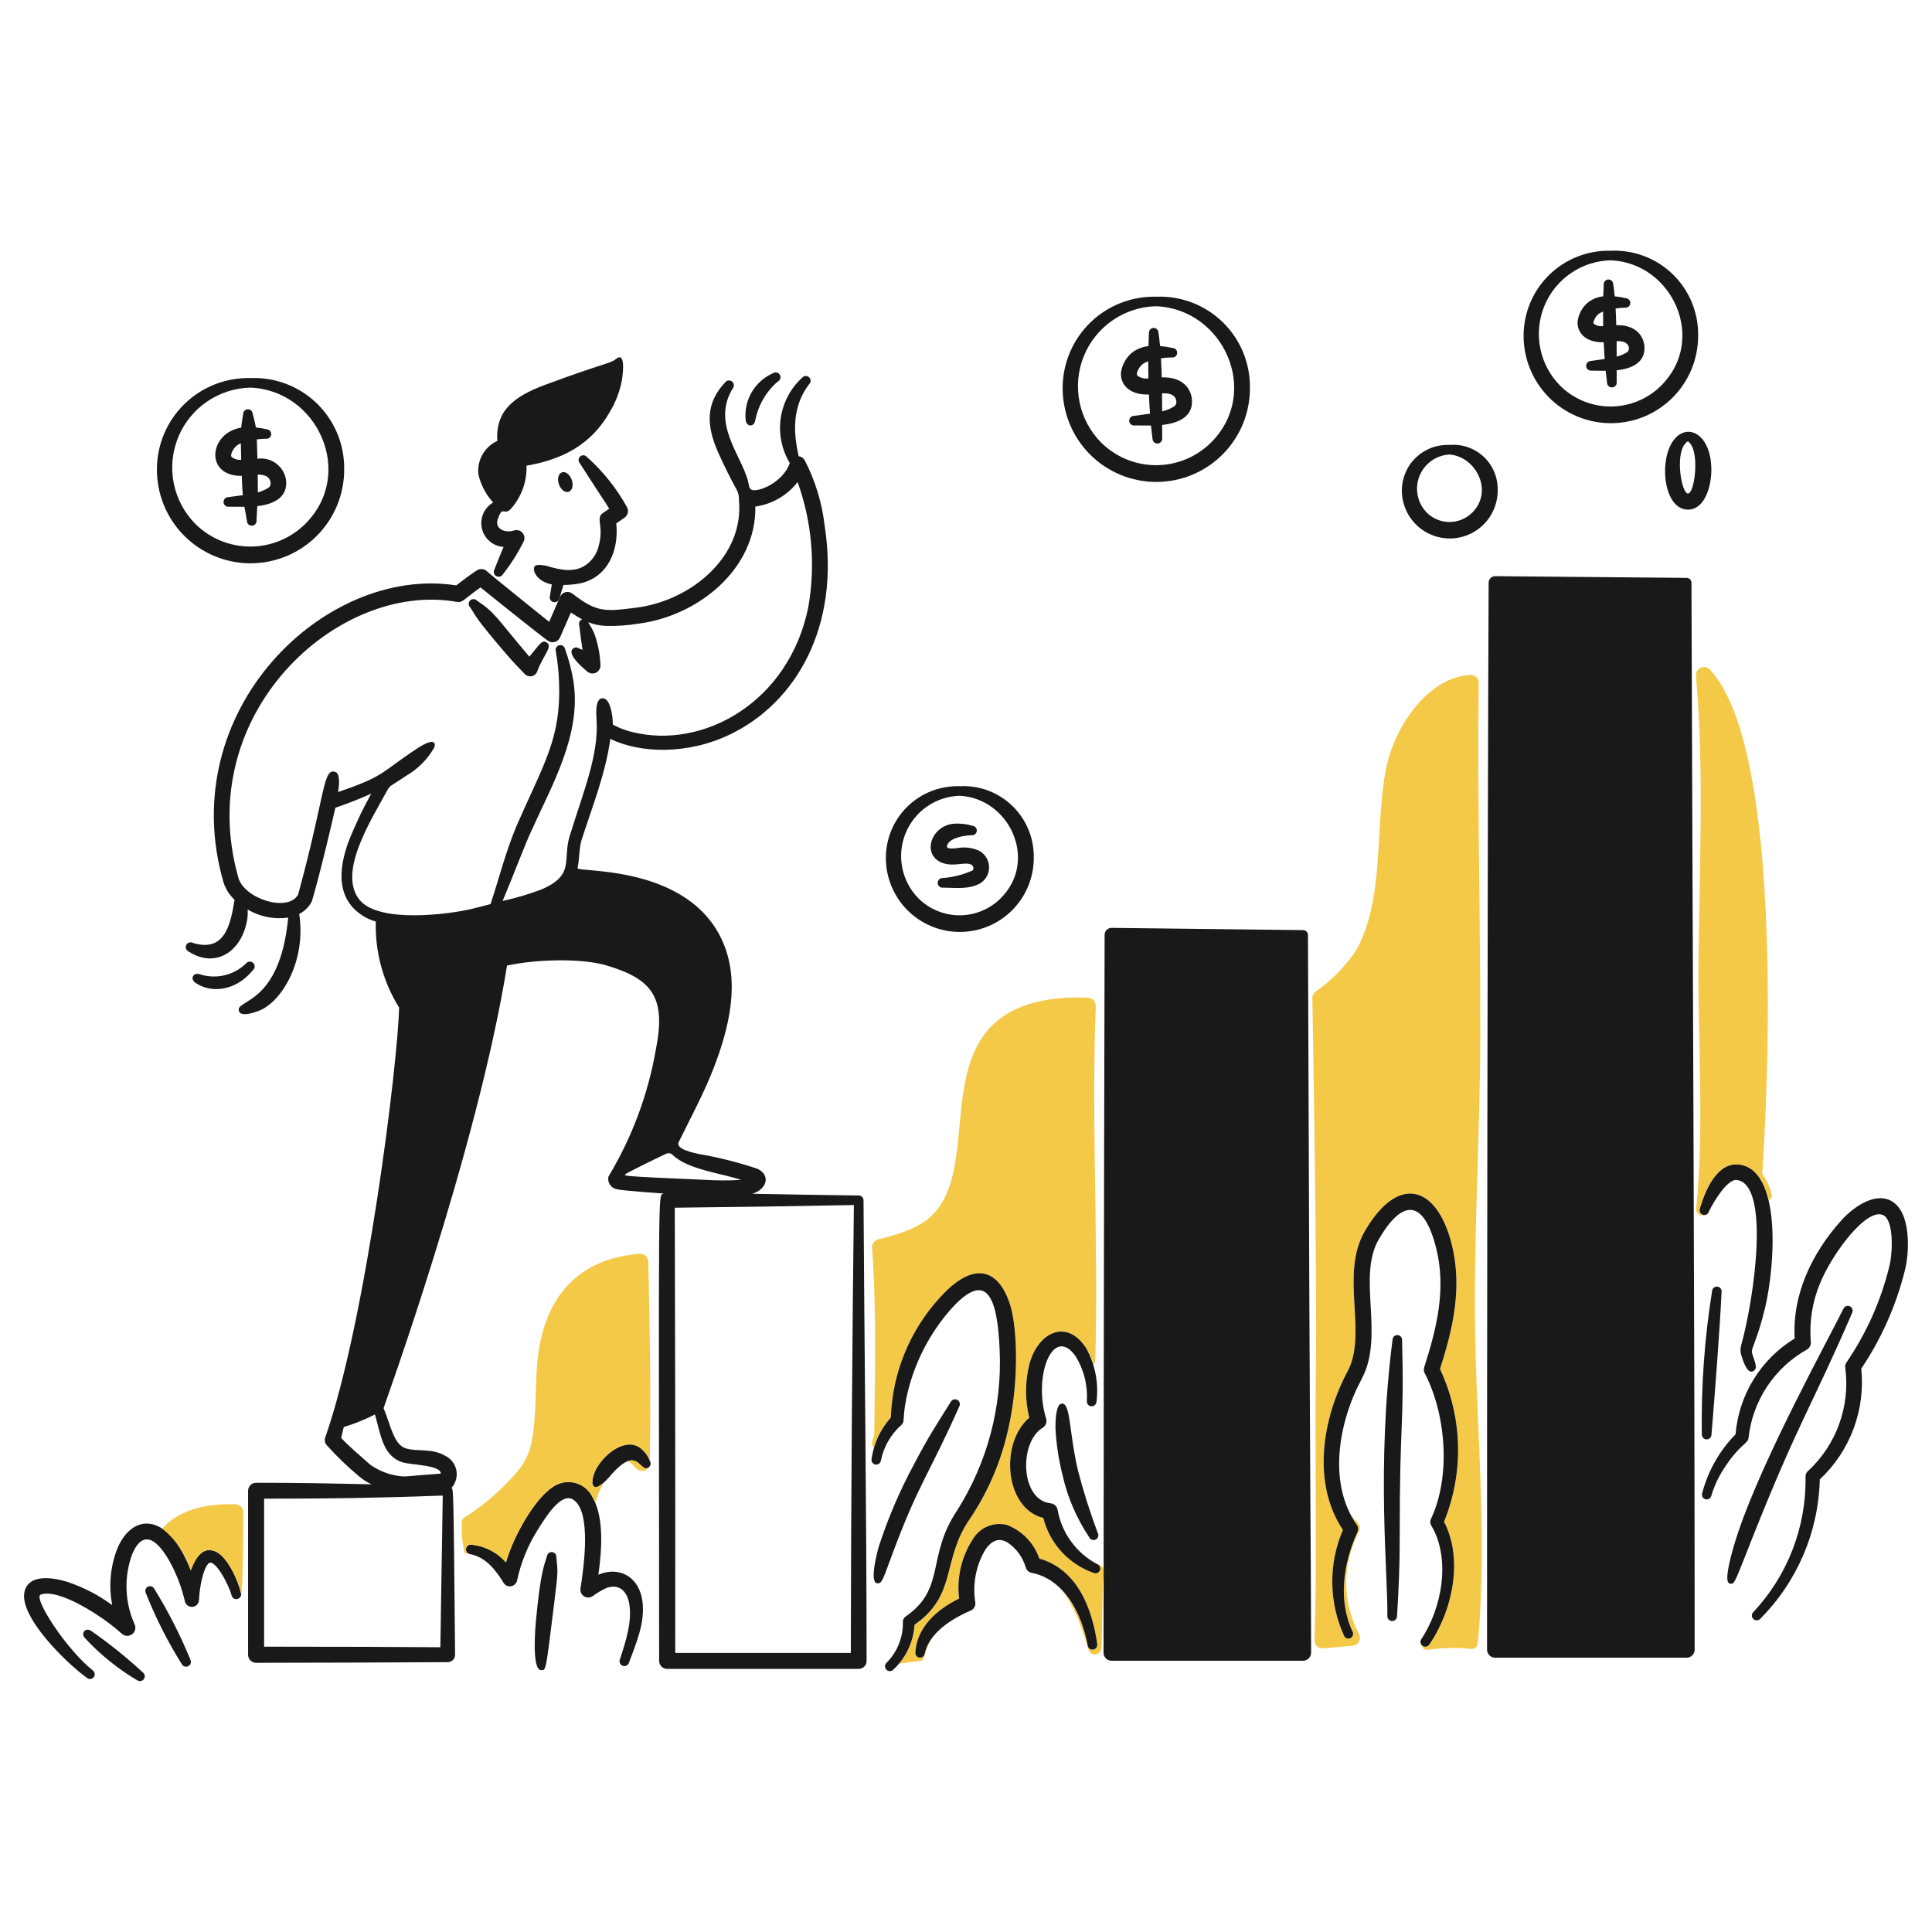 <svg width="400" height="400" viewBox="0 0 400 400" fill="none" xmlns="http://www.w3.org/2000/svg">
<path d="M201.36 170.966C200.087 170.591 198.756 170.446 197.432 170.538C192.392 171.036 190.592 177.776 195.918 178.878C197.96 179.296 199.934 178.428 201.078 179.012C201.606 179.276 201.654 180.012 201.37 180.212C199.405 181.102 197.298 181.636 195.146 181.788C195.007 181.786 194.87 181.814 194.742 181.869C194.615 181.923 194.5 182.004 194.405 182.105C194.31 182.207 194.238 182.327 194.192 182.458C194.146 182.589 194.128 182.728 194.139 182.866C194.15 183.004 194.189 183.139 194.255 183.261C194.321 183.384 194.411 183.491 194.521 183.576C194.63 183.662 194.756 183.723 194.891 183.757C195.025 183.791 195.165 183.797 195.302 183.774C198.032 183.802 200.502 184.186 202.95 182.888C203.539 182.518 204.018 181.998 204.339 181.381C204.659 180.764 204.809 180.073 204.773 179.379C204.737 178.685 204.516 178.013 204.133 177.432C203.751 176.852 203.22 176.384 202.596 176.078C201.17 175.468 199.592 175.306 198.072 175.614C196.718 175.736 195.64 175.766 196.202 174.762C196.942 173.404 199.72 172.976 201.144 172.92C201.273 172.935 201.403 172.925 201.527 172.89C201.652 172.854 201.768 172.795 201.869 172.714C201.97 172.634 202.055 172.534 202.117 172.421C202.18 172.308 202.22 172.183 202.234 172.055C202.248 171.926 202.237 171.796 202.2 171.672C202.164 171.548 202.104 171.432 202.022 171.331C201.941 171.231 201.841 171.147 201.727 171.085C201.614 171.024 201.489 170.985 201.36 170.972V170.966Z" fill="#191919"/>
<path d="M59.236 99.464C59.145 98.777 58.918 98.115 58.569 97.516C58.219 96.918 57.755 96.394 57.202 95.977C56.649 95.559 56.019 95.255 55.347 95.083C54.676 94.911 53.977 94.874 53.292 94.974C53.264 93.692 53.182 91.186 53.174 90.974C53.799 90.892 54.429 90.847 55.06 90.84C55.188 90.854 55.317 90.844 55.441 90.808C55.565 90.772 55.68 90.713 55.781 90.632C55.881 90.552 55.965 90.453 56.028 90.34C56.09 90.228 56.129 90.104 56.144 89.976C56.158 89.848 56.147 89.719 56.112 89.595C56.076 89.471 56.017 89.356 55.936 89.255C55.856 89.154 55.757 89.07 55.644 89.008C55.531 88.946 55.408 88.906 55.28 88.892C54.52 88.718 53.751 88.588 52.976 88.504C52.806 87.533 52.583 86.572 52.308 85.626C52.285 85.373 52.165 85.139 51.974 84.973C51.782 84.806 51.534 84.721 51.281 84.733C51.027 84.746 50.789 84.856 50.615 85.041C50.441 85.225 50.345 85.47 50.348 85.724C50.204 86.724 50.026 87.48 49.948 88.534C43.258 89.608 42.292 98.618 50.052 98.522C50.1 99.836 50.154 101.216 50.282 102.522C49.234 102.672 48.208 102.788 47.282 102.922C47.144 102.922 47.008 102.951 46.882 103.006C46.755 103.062 46.642 103.142 46.548 103.244C46.455 103.345 46.383 103.464 46.338 103.595C46.293 103.725 46.276 103.863 46.286 104C46.297 104.138 46.336 104.271 46.401 104.393C46.466 104.514 46.555 104.621 46.663 104.707C46.771 104.792 46.896 104.854 47.029 104.889C47.163 104.924 47.302 104.931 47.438 104.91C48.416 104.91 49.502 104.932 50.608 104.926C50.764 105.892 50.942 106.85 51.12 107.822C51.117 107.961 51.142 108.1 51.196 108.228C51.249 108.357 51.329 108.473 51.43 108.569C51.53 108.665 51.65 108.739 51.781 108.786C51.912 108.833 52.052 108.852 52.191 108.843C52.33 108.833 52.465 108.794 52.588 108.729C52.711 108.663 52.819 108.573 52.905 108.464C52.991 108.354 53.054 108.228 53.088 108.093C53.123 107.958 53.129 107.817 53.106 107.68C53.148 106.708 53.22 105.752 53.276 104.786C56.748 104.4 59.576 102.94 59.236 99.464ZM48.036 94.688C47.472 94.262 48.348 92.86 48.866 92.384C49.159 92.124 49.498 91.92 49.866 91.784C49.882 92.924 49.92 94.062 49.94 95.202C49.266 95.26 48.593 95.078 48.04 94.688H48.036ZM55.562 101C54.886 101.422 54.149 101.738 53.378 101.936C53.4 100.724 53.378 99.6 53.35 98.278C53.976 98.232 54.604 98.349 55.172 98.616C56.084 99.074 56.356 100.5 55.562 101Z" fill="#191919"/>
<path d="M246.764 82.62C246.498 80.064 244.424 77.976 240.53 78.14C240.494 76.804 240.44 75.47 240.364 74.184C241.1 74.073 241.843 74.013 242.588 74.004C242.719 74.025 242.853 74.018 242.981 73.986C243.11 73.953 243.23 73.895 243.336 73.814C243.441 73.734 243.529 73.633 243.594 73.517C243.659 73.402 243.701 73.275 243.715 73.143C243.73 73.011 243.718 72.878 243.68 72.751C243.642 72.624 243.578 72.506 243.493 72.404C243.408 72.303 243.303 72.219 243.185 72.159C243.067 72.099 242.938 72.063 242.806 72.054C241.94 71.856 241.061 71.717 240.176 71.638C240.084 70.622 239.976 69.662 239.836 68.79C239.813 68.537 239.694 68.303 239.502 68.137C239.311 67.97 239.062 67.885 238.809 67.897C238.556 67.91 238.317 68.02 238.143 68.205C237.969 68.389 237.873 68.634 237.876 68.888C237.84 69.644 237.806 70.578 237.78 71.654C236.478 71.794 235.243 72.307 234.224 73.13C233.091 74.15 232.341 75.527 232.1 77.032C231.838 79.47 233.732 81.832 237.87 81.678C237.924 82.976 238 84.308 238.1 85.648C236.95 85.82 235.814 85.946 234.8 86.096C234.661 86.094 234.523 86.121 234.396 86.176C234.268 86.23 234.153 86.311 234.058 86.412C233.963 86.514 233.89 86.634 233.844 86.765C233.798 86.896 233.78 87.035 233.791 87.173C233.801 87.312 233.841 87.446 233.907 87.569C233.972 87.691 234.063 87.799 234.172 87.884C234.282 87.969 234.408 88.031 234.542 88.065C234.677 88.099 234.817 88.105 234.954 88.082C235.988 88.082 237.138 88.11 238.308 88.098C238.404 89.068 238.508 90.036 238.638 90.994C238.679 91.24 238.81 91.461 239.006 91.615C239.201 91.769 239.447 91.844 239.696 91.826C239.944 91.809 240.177 91.699 240.348 91.519C240.52 91.338 240.618 91.101 240.624 90.852C240.61 90.104 240.61 89.122 240.612 87.98C244.154 87.61 247.11 86.15 246.764 82.62ZM235.564 77.844C234.998 77.418 235.876 76.016 236.394 75.538C236.784 75.202 237.241 74.953 237.734 74.808C237.734 75.914 237.734 77.1 237.762 78.342C236.994 78.451 236.214 78.273 235.568 77.844H235.564ZM243.084 84.152C242.32 84.623 241.485 84.965 240.61 85.166C240.61 83.992 240.61 82.738 240.59 81.444C241.958 81.35 243.35 81.644 243.538 82.996C243.584 83.212 243.567 83.436 243.487 83.642C243.407 83.847 243.268 84.025 243.088 84.152H243.084Z" fill="#191919"/>
<path d="M340.448 71.588C340.204 69.168 338.222 67.188 334.632 67.328C334.6 66.15 334.556 64.988 334.494 63.874C335.144 63.771 335.801 63.712 336.46 63.698C336.717 63.724 336.974 63.648 337.175 63.486C337.377 63.323 337.505 63.088 337.534 62.831C337.562 62.574 337.488 62.316 337.327 62.114C337.167 61.911 336.932 61.781 336.676 61.75C335.896 61.564 335.105 61.43 334.308 61.35C334.224 60.43 334.12 59.57 333.994 58.796C333.981 58.536 333.865 58.292 333.672 58.118C333.479 57.944 333.225 57.853 332.966 57.866C332.706 57.879 332.462 57.995 332.288 58.187C332.113 58.38 332.023 58.634 332.036 58.894C331.996 59.622 331.962 60.446 331.938 61.348C330.728 61.477 329.582 61.957 328.642 62.73C327.564 63.687 326.857 64.991 326.642 66.416C326.384 68.718 328.166 70.97 332.026 70.86C332.078 72.002 332.146 73.162 332.226 74.328C331.188 74.488 330.162 74.608 329.244 74.748C328.995 74.787 328.769 74.918 328.613 75.116C328.457 75.314 328.381 75.564 328.401 75.815C328.421 76.067 328.535 76.301 328.721 76.472C328.906 76.642 329.15 76.737 329.402 76.736C330.34 76.736 331.378 76.77 332.438 76.766C332.526 77.638 332.624 78.506 332.736 79.366C332.774 79.614 332.905 79.838 333.101 79.994C333.297 80.15 333.545 80.227 333.795 80.209C334.045 80.192 334.279 80.08 334.451 79.898C334.624 79.715 334.721 79.475 334.724 79.224C334.724 78.446 334.712 77.584 334.712 76.664C338.036 76.312 340.776 74.918 340.448 71.588ZM330.048 67.084C329.772 66.874 329.954 66.538 330.074 66.244C330.226 65.836 330.47 65.469 330.786 65.171C331.103 64.873 331.484 64.651 331.9 64.524C331.9 65.48 331.9 66.486 331.924 67.524C331.262 67.612 330.592 67.456 330.038 67.084H330.048ZM336.878 72.922C336.212 73.341 335.482 73.65 334.718 73.836C334.718 72.796 334.718 71.72 334.7 70.636C337.514 70.456 337.582 72.48 336.868 72.922H336.878Z" fill="#191919"/>
<path d="M127.504 74.348C126.126 75.396 125.062 75.112 112.472 79.82C106.6 82.076 102.546 84.918 102.97 91.282C101.683 91.875 100.612 92.854 99.907 94.083C99.201 95.311 98.895 96.73 99.032 98.14C99.518 100.342 100.577 102.377 102.102 104.038C101.187 104.57 100.467 105.382 100.048 106.354C99.629 107.327 99.534 108.408 99.776 109.438C100.018 110.469 100.585 111.395 101.393 112.079C102.201 112.763 103.207 113.169 104.264 113.238C103.464 115.038 103.042 116.252 102.324 118.002C102.221 118.23 102.207 118.488 102.286 118.726C102.364 118.963 102.529 119.163 102.747 119.285C102.965 119.407 103.221 119.443 103.464 119.386C103.708 119.329 103.921 119.182 104.062 118.976C105.745 116.847 107.203 114.548 108.412 112.118C108.554 111.826 108.607 111.5 108.564 111.178C108.522 110.857 108.385 110.555 108.171 110.311C107.958 110.067 107.677 109.891 107.363 109.807C107.05 109.722 106.719 109.731 106.412 109.834C104.44 110.474 102.1 109.348 103.212 107.118C104.034 104.694 104.434 106.802 105.758 105.364C107.957 102.912 109.122 99.704 109.008 96.412C116.466 95.134 122.364 92.054 126.182 85.412C127.424 83.379 128.292 81.139 128.746 78.8C129.138 76.428 129.338 72.778 127.504 74.348Z" fill="#191919"/>
<path d="M129.8 104.978C127.641 101.083 124.843 97.579 121.522 94.612C121.356 94.413 121.117 94.288 120.859 94.264C120.601 94.241 120.344 94.32 120.144 94.486C119.944 94.652 119.819 94.89 119.794 95.148C119.77 95.407 119.849 95.664 120.014 95.864C125.872 104.99 124.626 102.864 126.13 105.322L124.852 106.192C123.21 107.314 125.11 108.878 123.95 113.036C123.581 114.617 122.648 116.008 121.326 116.95C118.908 118.648 115.976 118.008 113.26 117.182C113.06 117.122 111.136 116.702 110.708 117.228C110.108 117.994 111.062 120.37 114.25 121.002L113.836 123.502C113.789 123.75 113.838 124.007 113.972 124.221C114.107 124.435 114.318 124.59 114.562 124.655C114.806 124.72 115.066 124.69 115.289 124.571C115.512 124.452 115.682 124.253 115.764 124.014L116.666 121.118C117.822 121.106 118.974 120.992 120.11 120.78C125.724 119.58 128.186 114.112 127.594 108.362L129.31 107.174C129.652 106.936 129.892 106.578 129.983 106.171C130.073 105.765 130.008 105.339 129.8 104.978Z" fill="#191919"/>
<path d="M115.718 100.277C115.811 100.542 115.938 100.791 116.09 101.012C116.243 101.233 116.419 101.42 116.608 101.564C116.797 101.707 116.996 101.804 117.193 101.848C117.389 101.893 117.58 101.884 117.755 101.823C117.929 101.761 118.084 101.648 118.209 101.491C118.335 101.333 118.429 101.133 118.486 100.902C118.544 100.672 118.564 100.416 118.544 100.148C118.525 99.88 118.467 99.607 118.374 99.342C118.281 99.078 118.155 98.828 118.002 98.608C117.85 98.387 117.674 98.199 117.484 98.056C117.295 97.912 117.097 97.816 116.9 97.771C116.703 97.727 116.512 97.735 116.338 97.797C116.163 97.858 116.009 97.971 115.883 98.129C115.758 98.287 115.664 98.487 115.606 98.717C115.549 98.947 115.529 99.204 115.548 99.471C115.567 99.739 115.625 100.013 115.718 100.277Z" fill="#191919"/>
<path d="M109.6 135.962C111.706 133.466 112.184 132.374 113.18 133.012C114.54 133.882 112.45 135.598 111.18 139.136C111.074 139.365 110.915 139.564 110.715 139.717C110.515 139.87 110.28 139.972 110.032 140.014C109.784 140.056 109.529 140.037 109.29 139.958C109.051 139.879 108.835 139.743 108.66 139.562C107.472 138.342 106.288 137.118 105.176 135.826C98.136 127.654 98.666 127.69 97.32 125.714C97.136 125.529 97.034 125.278 97.036 125.017C97.038 124.756 97.143 124.506 97.329 124.323C97.514 124.14 97.765 124.038 98.026 124.04C98.287 124.041 98.537 124.147 98.72 124.332C102.648 126.958 102.572 127.688 109.6 135.962Z" fill="#191919"/>
<path d="M156.354 87.112C156.946 83.957 158.592 81.096 161.024 79C161.149 78.94 161.261 78.855 161.351 78.75C161.442 78.645 161.51 78.522 161.55 78.39C161.591 78.257 161.603 78.117 161.587 77.979C161.571 77.842 161.526 77.709 161.455 77.589C161.385 77.47 161.29 77.366 161.178 77.285C161.065 77.204 160.937 77.147 160.801 77.119C160.665 77.09 160.525 77.09 160.389 77.118C160.253 77.147 160.125 77.203 160.012 77.284C158.151 78.104 156.602 79.499 155.592 81.265C154.582 83.03 154.164 85.072 154.4 87.092C154.636 88.386 156.062 88.444 156.354 87.112Z" fill="#191919"/>
<path d="M40.428 203.454C43.558 205.654 48.678 205.344 52.36 200.866C52.468 200.778 52.556 200.668 52.618 200.544C52.681 200.42 52.718 200.284 52.725 200.145C52.732 200.006 52.71 199.867 52.661 199.737C52.611 199.607 52.535 199.488 52.437 199.389C52.34 199.29 52.222 199.213 52.093 199.162C51.963 199.111 51.824 199.087 51.685 199.093C51.546 199.099 51.41 199.134 51.285 199.195C51.16 199.256 51.049 199.343 50.96 199.45C49.705 200.682 48.133 201.542 46.419 201.934C44.705 202.327 42.916 202.237 41.25 201.674C39.94 201.354 39.344 202.692 40.428 203.454Z" fill="#191919"/>
<path d="M51.832 78.276C49.325 78.217 46.83 78.659 44.495 79.574C42.159 80.489 40.029 81.86 38.228 83.606C36.428 85.353 34.993 87.44 34.007 89.747C33.021 92.054 32.504 94.533 32.486 97.042C32.46 99.604 32.943 102.147 33.905 104.522C34.868 106.896 36.292 109.057 38.094 110.878C39.897 112.7 42.043 114.145 44.408 115.132C46.773 116.119 49.311 116.627 51.873 116.627C54.436 116.627 56.973 116.119 59.338 115.132C61.703 114.145 63.849 112.7 65.652 110.878C67.455 109.057 68.879 106.896 69.841 104.522C70.804 102.147 71.286 99.604 71.26 97.042C71.279 94.516 70.784 92.012 69.806 89.683C68.828 87.354 67.387 85.249 65.57 83.493C63.753 81.739 61.598 80.371 59.237 79.474C56.875 78.577 54.356 78.169 51.832 78.276ZM51.832 80.254C65.776 80.784 73.616 98.054 63.232 108.436C60.208 111.456 56.11 113.154 51.836 113.158C47.562 113.161 43.461 111.47 40.432 108.454C38.16 106.152 36.611 103.236 35.977 100.064C35.343 96.893 35.651 93.605 36.863 90.606C38.075 87.608 40.138 85.03 42.798 83.19C45.459 81.35 48.599 80.33 51.832 80.254Z" fill="#191919"/>
<path d="M239.36 61.432C236.852 61.374 234.358 61.815 232.022 62.73C229.687 63.645 227.556 65.015 225.756 66.762C223.955 68.508 222.52 70.595 221.534 72.902C220.548 75.208 220.03 77.688 220.012 80.196C219.986 82.759 220.468 85.301 221.431 87.676C222.393 90.051 223.817 92.211 225.62 94.033C227.423 95.854 229.569 97.3 231.934 98.286C234.299 99.273 236.836 99.781 239.399 99.781C241.961 99.781 244.499 99.273 246.864 98.286C249.229 97.3 251.375 95.854 253.178 94.033C254.98 92.211 256.404 90.051 257.367 87.676C258.33 85.301 258.812 82.759 258.786 80.196C258.805 77.67 258.31 75.167 257.332 72.838C256.354 70.509 254.913 68.403 253.096 66.649C251.28 64.894 249.125 63.526 246.764 62.63C244.402 61.733 241.883 61.325 239.36 61.432ZM239.36 63.408C253.304 63.938 261.142 81.208 250.76 91.59C247.736 94.611 243.638 96.309 239.363 96.312C235.089 96.316 230.988 94.624 227.96 91.608C225.686 89.306 224.135 86.389 223.5 83.217C222.865 80.044 223.172 76.755 224.385 73.756C225.597 70.756 227.661 68.177 230.322 66.337C232.983 64.496 236.125 63.475 239.36 63.4V63.408Z" fill="#191919"/>
<path d="M333.476 51.914C331.142 51.855 328.818 52.262 326.642 53.11C324.466 53.959 322.481 55.232 320.803 56.856C319.125 58.48 317.786 60.422 316.867 62.569C315.947 64.716 315.464 67.025 315.446 69.36C315.421 71.749 315.87 74.119 316.767 76.333C317.663 78.547 318.99 80.561 320.67 82.259C322.35 83.957 324.351 85.305 326.555 86.225C328.76 87.145 331.125 87.618 333.513 87.618C335.902 87.618 338.267 87.145 340.471 86.225C342.676 85.305 344.676 83.957 346.356 82.259C348.037 80.561 349.363 78.547 350.26 76.333C351.157 74.119 351.605 71.749 351.58 69.36C351.601 67.007 351.142 64.675 350.231 62.505C349.32 60.336 347.976 58.375 346.282 56.742C344.587 55.109 342.578 53.839 340.376 53.009C338.175 52.179 335.827 51.806 333.476 51.914ZM333.476 53.892C346.224 54.414 353.516 70.26 343.936 79.822C341.16 82.597 337.396 84.157 333.47 84.161C329.544 84.164 325.778 82.61 322.996 79.84C320.906 77.723 319.482 75.04 318.898 72.123C318.314 69.206 318.597 66.181 319.711 63.423C320.825 60.664 322.722 58.292 325.168 56.599C327.614 54.905 330.502 53.964 333.476 53.892Z" fill="#191919"/>
<path d="M198.68 162.778C196.708 162.718 194.743 163.053 192.902 163.763C191.061 164.473 189.38 165.543 187.958 166.911C186.536 168.278 185.401 169.916 184.62 171.729C183.839 173.541 183.428 175.491 183.41 177.464C183.387 179.489 183.766 181.499 184.525 183.376C185.284 185.254 186.408 186.962 187.832 188.403C189.256 189.843 190.951 190.986 192.82 191.767C194.689 192.547 196.694 192.949 198.719 192.949C200.744 192.949 202.75 192.547 204.618 191.767C206.487 190.986 208.183 189.843 209.607 188.403C211.031 186.962 212.155 185.254 212.913 183.376C213.672 181.499 214.051 179.489 214.028 177.464C214.05 175.473 213.662 173.498 212.89 171.663C212.118 169.827 210.977 168.17 209.538 166.793C208.099 165.417 206.393 164.35 204.526 163.659C202.658 162.968 200.668 162.668 198.68 162.778ZM198.68 164.754C209 165.264 215.016 178.17 207.19 185.974C204.931 188.232 201.868 189.502 198.674 189.505C195.48 189.508 192.414 188.245 190.15 185.992C188.446 184.26 187.284 182.069 186.807 179.687C186.33 177.305 186.558 174.835 187.464 172.581C188.369 170.326 189.913 168.385 191.905 166.995C193.897 165.605 196.252 164.826 198.68 164.754Z" fill="#191919"/>
<path d="M300.116 92.124C298.852 92.065 297.589 92.26 296.402 92.699C295.215 93.138 294.128 93.811 293.207 94.679C292.285 95.546 291.548 96.59 291.038 97.749C290.528 98.907 290.257 100.157 290.24 101.422C290.222 102.736 290.464 104.041 290.954 105.261C291.445 106.481 292.172 107.591 293.095 108.527C294.018 109.463 295.118 110.207 296.331 110.714C297.543 111.222 298.845 111.483 300.159 111.483C301.474 111.483 302.775 111.222 303.988 110.714C305.201 110.207 306.3 109.463 307.223 108.527C308.146 107.591 308.874 106.481 309.364 105.261C309.854 104.041 310.097 102.736 310.078 101.422C310.102 100.137 309.856 98.861 309.355 97.678C308.853 96.495 308.109 95.43 307.169 94.553C306.23 93.676 305.116 93.007 303.901 92.588C302.686 92.17 301.396 92.012 300.116 92.124ZM300.116 94.102C305.606 94.546 309.262 101.702 304.82 106.122C303.571 107.368 301.88 108.07 300.115 108.073C298.35 108.076 296.656 107.382 295.402 106.14C294.448 105.164 293.795 103.933 293.524 102.595C293.252 101.257 293.372 99.869 293.87 98.598C294.367 97.327 295.222 96.226 296.33 95.429C297.438 94.631 298.753 94.17 300.116 94.102Z" fill="#191919"/>
<path d="M346.022 91.89C343.492 96.414 344.714 105.49 349.464 105.514C352.942 105.524 354.356 100.688 354.316 97.13C354.228 89.344 348.68 87.138 346.022 91.89ZM349.89 91.78C351.866 93.922 350.866 102.18 349.464 102.18C348.176 102.18 346.79 94.38 348.864 91.884C349.458 91.176 349.51 91.358 349.89 91.78Z" fill="#191919"/>
<path d="M350.2 120.624C350.195 120.362 350.088 120.113 349.901 119.93C349.714 119.747 349.462 119.644 349.2 119.644L309.542 119.29C309.189 119.291 308.85 119.431 308.6 119.681C308.35 119.931 308.209 120.27 308.208 120.624C307.976 170.272 307.852 291.954 307.878 341.544C307.878 341.762 307.921 341.979 308.005 342.181C308.089 342.382 308.211 342.566 308.366 342.72C308.52 342.874 308.704 342.997 308.906 343.08C309.108 343.163 309.324 343.206 309.542 343.206H349.2C349.641 343.205 350.063 343.03 350.374 342.719C350.686 342.407 350.86 341.984 350.86 341.544C350.862 269.6 350.416 192.75 350.2 120.624ZM348.2 121.624L310.888 121.956C311.334 175.074 311.268 274.468 311.208 339.894H347.544C347.538 268.894 347.714 199.94 348.2 121.614V121.624Z" fill="#191919"/>
<path d="M270.8 193.55C270.794 193.288 270.687 193.039 270.5 192.856C270.313 192.673 270.061 192.57 269.8 192.57L230.142 192.106C229.952 192.106 229.764 192.143 229.589 192.216C229.414 192.289 229.255 192.395 229.121 192.529C228.987 192.663 228.881 192.822 228.809 192.998C228.736 193.173 228.699 193.36 228.7 193.55C228.514 266.968 228.51 293.638 228.478 342.18C228.478 342.398 228.521 342.614 228.604 342.816C228.688 343.017 228.811 343.2 228.965 343.354C229.12 343.509 229.303 343.631 229.505 343.713C229.707 343.796 229.923 343.839 230.142 343.838H269.8C270.238 343.836 270.658 343.661 270.967 343.35C271.277 343.039 271.45 342.618 271.45 342.18C271.4 313.114 271.266 329.326 270.8 193.55ZM268.8 194.55L231.6 194.984C231.856 221.044 231.8 285.984 231.8 340.53H268.142C268.156 298.276 268.31 255.048 268.8 194.542V194.55Z" fill="#191919"/>
<path d="M178.784 248.492C178.779 248.23 178.671 247.981 178.484 247.798C178.297 247.614 178.046 247.512 177.784 247.512C170.552 247.44 163.152 247.288 155.766 247.154C158.732 246.234 159.662 243.372 156.822 241.98C152.911 240.673 148.909 239.659 144.848 238.946C143.374 238.678 139.848 237.844 140.502 236.498C142.942 231.498 145.702 226.446 147.75 221.152C150.994 212.74 153.22 203.428 149.738 195.21C142.78 178.784 119.38 180.712 119.584 179.73C119.984 177.814 119.876 175.6 120.414 173.898C122.654 166.884 125.352 160.298 126.364 152.972C132.402 155.952 142.24 156.354 151.186 152.04C164.786 145.492 173.972 129.764 170.74 108.866C170.197 104.118 168.793 99.51 166.596 95.266C166.468 95.044 166.29 94.856 166.077 94.715C165.863 94.575 165.62 94.486 165.366 94.456C164.146 89.222 164.106 83.994 167.544 79.516C167.727 79.33 167.829 79.079 167.828 78.819C167.826 78.558 167.721 78.308 167.535 78.125C167.349 77.942 167.099 77.84 166.838 77.841C166.577 77.843 166.327 77.948 166.144 78.134C163.718 80.325 162.129 83.292 161.65 86.525C161.17 89.759 161.829 93.059 163.514 95.86C162.086 100.06 156.612 102.086 155.54 101.352C155.046 101.014 155.112 100.614 154.9 99.752C153.614 94.352 147.146 87.63 151.778 80.312C151.914 80.102 151.966 79.849 151.924 79.602C151.883 79.356 151.75 79.134 151.553 78.98C151.355 78.826 151.108 78.752 150.858 78.772C150.609 78.792 150.376 78.905 150.206 79.088C146.022 83.454 146.24 88.114 148.668 93.63C149.614 95.792 151.528 99.656 152.526 101.398C152.881 102.054 153.041 102.798 152.988 103.542C154.112 115.184 143.156 124.342 131.756 125.81C125.112 126.658 123.524 126.78 118.502 122.894C118.297 122.737 118.059 122.629 117.805 122.579C117.552 122.53 117.29 122.539 117.041 122.608C116.792 122.676 116.562 122.801 116.37 122.972C116.177 123.144 116.026 123.358 115.93 123.598L113.698 128.746C113.498 128.594 101.424 118.88 100.84 118.3C100.572 118.032 100.22 117.864 99.844 117.823C99.467 117.782 99.088 117.87 98.768 118.074C97.29 119.008 95.83 120.148 94.464 121.2C67.338 116.952 36 147.032 46.266 182.656C46.706 184.046 47.498 185.299 48.564 186.294C47.732 191.454 46.536 197.242 39.944 195.222C39.824 195.155 39.691 195.113 39.553 195.1C39.416 195.087 39.278 195.102 39.146 195.145C39.015 195.188 38.895 195.257 38.792 195.349C38.689 195.441 38.606 195.553 38.548 195.678C38.491 195.803 38.46 195.939 38.457 196.077C38.455 196.215 38.481 196.352 38.534 196.479C38.587 196.607 38.665 196.722 38.765 196.817C38.864 196.913 38.983 196.986 39.112 197.034C44.404 200.434 49.532 197.27 50.948 191.476C51.236 190.448 51.346 189.377 51.272 188.312C53.803 189.801 56.764 190.39 59.672 189.982C57.926 208.182 48.778 206.864 49.446 209.288C49.804 210.582 52.456 209.732 53.702 209.232C58.434 207.324 63.422 198.82 61.948 189.232C63.023 188.679 63.909 187.818 64.494 186.76C64.68 186.462 66.646 179.41 69.442 167.226C71.948 166.38 74.422 165.416 76.862 164.312C75.022 167.624 73.408 171.056 72.032 174.586C70.476 179.088 69.762 184.104 72.894 187.722C74.206 189.195 75.912 190.263 77.81 190.8C77.634 197.077 79.309 203.268 82.626 208.6C82.426 219.572 75.864 273.43 67.274 297.8C67.222 298.041 67.226 298.29 67.285 298.529C67.345 298.769 67.458 298.991 67.616 299.18C69.709 301.511 71.969 303.688 74.376 305.694C75.149 306.349 76.009 306.894 76.93 307.316C68.762 307.13 61.176 306.976 53.022 306.99C52.584 306.99 52.163 307.163 51.852 307.473C51.542 307.782 51.366 308.202 51.364 308.64V342.6C51.363 342.818 51.406 343.035 51.489 343.237C51.571 343.439 51.693 343.622 51.847 343.777C52.001 343.932 52.184 344.054 52.386 344.138C52.588 344.222 52.804 344.266 53.022 344.266C65.636 344.266 80.102 344.188 92.68 344.136C92.882 344.137 93.082 344.098 93.269 344.021C93.456 343.944 93.626 343.831 93.769 343.688C93.912 343.545 94.026 343.376 94.103 343.189C94.181 343.002 94.22 342.802 94.22 342.6C93.898 306.62 93.85 308.536 93.48 308.054C93.919 307.564 94.238 306.979 94.412 306.344C94.586 305.71 94.611 305.044 94.483 304.398C94.356 303.753 94.08 303.146 93.678 302.625C93.276 302.104 92.758 301.684 92.166 301.398C89.322 299.78 86.69 300.598 84.144 299.906C81.494 299.228 80.868 294.944 79.414 291.542C79.402 291.434 98.9 237.866 104.972 199.904C110.928 198.614 120.35 198.336 125.532 199.87C135.218 202.738 137.916 206.61 135.776 217.356C134.157 226.629 130.835 235.523 125.976 243.586C125.91 243.874 125.903 244.173 125.956 244.464C126.009 244.755 126.12 245.032 126.284 245.279C126.447 245.525 126.659 245.736 126.907 245.898C127.155 246.059 127.433 246.169 127.724 246.22C128.614 246.502 137.21 247.096 137.41 247.11C136.184 247.75 136.426 242.394 136.468 343.878C136.468 344.096 136.512 344.311 136.596 344.512C136.679 344.713 136.802 344.896 136.957 345.049C137.112 345.202 137.295 345.324 137.497 345.406C137.698 345.488 137.914 345.53 138.132 345.528H177.784C178.22 345.525 178.637 345.35 178.944 345.041C179.251 344.732 179.423 344.314 179.422 343.878C179.416 313.59 178.954 278.848 178.784 248.492ZM91.17 341.044C82.024 340.976 71.704 340.928 54.68 340.926V310.284C68.616 310.284 77.856 310.144 91.668 309.646L91.17 341.044ZM83.314 302.746C85.25 303.346 91.266 303.29 91.266 305.096C83.648 305.66 84.48 305.696 83.42 305.678C80.971 305.5 78.619 304.652 76.62 303.226C74.672 301.46 72.39 299.61 70.634 297.694L71.174 295.45C73.397 294.78 75.555 293.909 77.622 292.85C78.826 296.848 79.15 301.382 83.314 302.746ZM111.924 184.22C109.361 185.18 106.733 185.953 104.058 186.532C105.91 182.19 108.748 174.732 109.894 172.286C114.23 162.608 120.432 152.13 118.726 141.042C118.345 138.743 117.754 136.484 116.962 134.292C116.896 134.04 116.733 133.826 116.508 133.695C116.284 133.563 116.016 133.527 115.765 133.593C115.514 133.659 115.299 133.822 115.168 134.047C115.037 134.271 115 134.538 115.066 134.79C115.45 136.95 115.677 139.135 115.748 141.328C116.18 152.844 112.652 157.968 106.948 170.98C104.64 176.486 103.236 182.192 101.564 187.18C100.238 187.532 98.91 187.886 97.564 188.202C92.898 189.3 78.5 191.19 74.484 186.352C69.868 180.794 76.618 170.124 80.13 163.73C80.816 162.484 80.696 162.93 84.11 160.608C86.428 159.267 88.365 157.356 89.736 155.056C90.226 154.386 90.608 152.14 86.192 155.08C78.766 159.964 79.828 160.64 69.992 163.982C70.192 162.906 70.506 160.192 69.462 159.834C66.816 158.916 67.474 164.166 61.724 185.212C59.602 188.994 50.584 186.058 49.364 181.76C39.696 147.788 70.014 120.2 94.616 124.62C95.796 124.832 96.044 124.02 99.496 121.62C99.73 121.836 112.172 131.82 113.496 132.7C113.705 132.838 113.942 132.927 114.19 132.96C114.438 132.994 114.691 132.972 114.929 132.895C115.167 132.818 115.385 132.689 115.567 132.517C115.748 132.345 115.889 132.134 115.978 131.9L118.2 126.81C118.952 127.324 119.729 127.8 120.528 128.236C120.406 128.279 120.293 128.347 120.196 128.434C120.1 128.521 120.021 128.626 119.966 128.743C119.91 128.861 119.878 128.988 119.872 129.118C119.865 129.248 119.884 129.378 119.928 129.5C120.146 130.834 119.928 129.976 120.608 134.538C120.408 134.46 120.162 134.372 119.88 134.262C119.779 134.182 119.663 134.122 119.54 134.086C119.416 134.051 119.286 134.04 119.158 134.054C119.03 134.069 118.906 134.108 118.793 134.171C118.68 134.233 118.58 134.317 118.5 134.418C117.5 135.674 120.888 138.448 121.626 139.076C121.881 139.279 122.191 139.403 122.516 139.432C122.841 139.46 123.167 139.393 123.454 139.237C123.74 139.082 123.975 138.845 124.128 138.557C124.282 138.269 124.347 137.943 124.316 137.618C124.223 135.401 123.789 133.211 123.028 131.126C121.336 127.374 120.762 129.308 125.472 129.592C127.719 129.643 129.966 129.485 132.184 129.122C144.644 127.522 156.616 117.722 156.384 104.878C159.854 104.395 162.996 102.572 165.138 99.8C168.112 108.082 168.877 116.996 167.358 125.664C163.384 145.4 145.546 155.302 130.77 151.526C129.414 151.194 128.106 150.687 126.88 150.018C126.892 148.18 126.342 144.232 124.548 144.596C123.246 144.862 123.43 147.764 123.508 148.956C124 156.302 120.8 163.82 117.938 173.122C116.428 178 119.16 181.22 111.924 184.22ZM129.454 243.142C129.578 242.896 135.702 239.918 137.92 238.87C138.14 238.766 138.386 238.732 138.625 238.774C138.865 238.815 139.086 238.929 139.258 239.1C142.336 242.148 149.432 242.918 153.446 244.284C150.857 244.438 148.262 244.429 145.674 244.258C128.276 243.524 129.304 243.442 129.454 243.142ZM176.154 342.22H139.8C139.83 297.752 139.778 276.18 139.706 250.042C152.456 249.91 163.468 249.75 176.788 249.492C176.474 275.758 176.182 311.042 176.154 342.22Z" fill="#191919"/>
<path d="M23.238 332.332C22.498 328.546 22.81 324.629 24.14 321.008C27.022 313.408 34.61 312.516 39.496 325.124C40.474 322.55 41.924 320.138 44.514 321.174C47.172 322.238 49.33 327.336 49.914 329.94C49.949 330.187 49.891 330.439 49.751 330.645C49.61 330.851 49.398 330.998 49.155 331.055C48.912 331.113 48.657 331.078 48.438 330.956C48.22 330.835 48.055 330.637 47.976 330.4C47.408 328.096 44.346 322.378 43.118 323.74C41.918 325.064 41.294 329.058 41.194 331.298C41.173 331.653 41.024 331.988 40.776 332.242C40.528 332.496 40.197 332.652 39.843 332.681C39.489 332.71 39.136 332.611 38.849 332.402C38.563 332.192 38.361 331.886 38.282 331.54C37.994 330.315 37.64 329.106 37.222 327.918C36.164 324.884 32.988 318.158 30.022 318.752C28.822 318.996 27.932 320.304 27.222 322.176C25.64 326.824 25.881 331.899 27.898 336.376C28.043 336.727 28.064 337.117 27.958 337.481C27.852 337.846 27.625 338.164 27.315 338.382C27.005 338.601 26.63 338.708 26.251 338.685C25.872 338.663 25.512 338.512 25.23 338.258C21.118 334.49 12.104 328.8 8.43 330.144C6.764 330.772 13.764 341.544 19.26 345.884C19.454 346.045 19.579 346.274 19.609 346.525C19.638 346.775 19.57 347.028 19.418 347.229C19.267 347.431 19.043 347.566 18.794 347.607C18.545 347.647 18.29 347.591 18.082 347.448C13.522 344.174 3.864 334.59 5.082 329.506C5.922 325.996 10.504 326.438 13.962 327.52C17.289 328.624 20.42 330.248 23.238 332.332Z" fill="#191919"/>
<path d="M17.528 339.09C20.719 342.545 24.397 345.516 28.445 347.91C28.656 348.039 28.909 348.086 29.153 348.039C29.396 347.993 29.615 347.858 29.764 347.66C29.914 347.462 29.985 347.215 29.962 346.968C29.94 346.72 29.827 346.49 29.644 346.322C26.248 343.181 22.64 340.278 18.844 337.634C17.708 336.906 16.704 338.086 17.528 339.09Z" fill="#191919"/>
<path d="M30.2 329.842C32.236 334.979 34.738 339.919 37.674 344.6C37.807 344.814 38.016 344.969 38.259 345.035C38.502 345.101 38.761 345.073 38.984 344.957C39.208 344.84 39.379 344.644 39.463 344.407C39.548 344.17 39.541 343.91 39.442 343.678C37.352 338.568 34.843 333.64 31.942 328.944C31.884 328.828 31.803 328.725 31.705 328.64C31.607 328.555 31.493 328.491 31.369 328.45C31.246 328.41 31.116 328.395 30.987 328.405C30.857 328.415 30.731 328.451 30.616 328.511C30.501 328.57 30.398 328.652 30.315 328.751C30.231 328.851 30.168 328.966 30.13 329.089C30.091 329.213 30.077 329.344 30.089 329.473C30.101 329.602 30.139 329.727 30.2 329.842Z" fill="#191919"/>
<path d="M104.754 323.482C106.248 318.134 110.942 309.622 115.092 307.482C115.773 307.122 116.522 306.907 117.29 306.852C118.059 306.796 118.83 306.902 119.556 307.161C120.281 307.42 120.945 307.827 121.505 308.356C122.064 308.886 122.508 309.526 122.806 310.236C125.124 314.448 124.56 321.26 123.886 326.026C128.326 324.136 132.446 326.596 133.028 331.664C133.54 336.116 131.726 340.132 130.188 344.338C130.09 344.572 129.906 344.759 129.674 344.862C129.443 344.965 129.18 344.977 128.941 344.894C128.701 344.811 128.502 344.64 128.383 344.416C128.265 344.192 128.236 343.931 128.302 343.686C129.502 340.06 130.914 335.758 130.284 332.052C129.848 329.484 128.238 327.852 125.602 328.754C124.556 329.234 123.562 329.822 122.636 330.506C122.374 330.669 122.07 330.753 121.761 330.749C121.452 330.744 121.151 330.651 120.893 330.481C120.635 330.311 120.431 330.071 120.306 329.788C120.18 329.506 120.138 329.194 120.184 328.888C120.87 324.394 122.502 313.088 118.736 310.516C116.176 308.756 112.838 314.332 111.204 316.93C109.249 320.088 107.847 323.556 107.06 327.186C107.007 327.487 106.863 327.764 106.649 327.983C106.435 328.201 106.16 328.349 105.861 328.409C105.561 328.468 105.25 328.436 104.969 328.317C104.688 328.197 104.449 327.995 104.284 327.738C102.568 324.938 100.538 322.386 97.322 321.762C97.065 321.727 96.831 321.592 96.674 321.385C96.516 321.178 96.447 320.917 96.481 320.659C96.516 320.401 96.652 320.168 96.859 320.01C97.066 319.852 97.327 319.783 97.584 319.818C100.356 320.075 102.923 321.386 104.754 323.482Z" fill="#191919"/>
<path d="M113.238 322.212C112.708 324.012 111.914 325.296 110.964 335.598C110.854 336.774 110.038 345.776 112.04 345.786C113.064 345.786 112.968 346.232 114.682 332.386C115.608 324.914 115.482 325.642 115.188 322.408C115.21 322.151 115.131 321.896 114.966 321.698C114.802 321.499 114.566 321.373 114.31 321.348C114.053 321.322 113.797 321.398 113.597 321.56C113.396 321.722 113.267 321.956 113.238 322.212Z" fill="#191919"/>
<path d="M126.166 305.772C132.178 298.654 132.308 305.044 134.244 303.846C134.465 303.706 134.623 303.484 134.682 303.228C134.742 302.973 134.698 302.704 134.562 302.48C134.172 301.429 133.496 300.508 132.612 299.82C129.708 297.59 125.44 300.668 123.54 303.918C123.02 304.81 122.058 307.282 123.078 307.83C123.856 308.246 125.6 306.442 126.166 305.772Z" fill="#191919"/>
<path d="M184.958 321.2C190.292 306.96 192.32 305.332 198.648 291.108C198.747 290.878 198.755 290.619 198.672 290.383C198.589 290.147 198.42 289.95 198.2 289.833C197.979 289.715 197.722 289.684 197.479 289.746C197.237 289.809 197.027 289.96 196.89 290.17C193.46 295.66 192.226 297.438 189.14 303.348C186.237 308.741 183.827 314.385 181.94 320.212C181.618 321.328 180.008 327.434 181.526 327.78C182.632 328.022 182.766 327.044 184.958 321.2Z" fill="#191919"/>
<path d="M218.526 295.778C218.701 299.039 219.193 302.276 219.996 305.442C221.028 310.003 222.887 314.336 225.482 318.226C225.534 318.355 225.613 318.471 225.713 318.567C225.813 318.664 225.932 318.738 226.062 318.786C226.192 318.834 226.331 318.855 226.47 318.846C226.608 318.838 226.743 318.8 226.867 318.737C226.99 318.673 227.099 318.584 227.186 318.476C227.273 318.368 227.337 318.243 227.373 318.109C227.409 317.975 227.417 317.835 227.397 317.698C227.376 317.561 227.326 317.429 227.252 317.312C225.699 313.162 224.356 308.936 223.23 304.65C221.288 296.48 221.71 290.552 219.862 290.59C218.548 290.616 218.508 294.482 218.526 295.778Z" fill="#191919"/>
<path d="M288.318 277.302C284.93 303.728 287.382 325.888 287.236 334.578C287.226 334.843 287.321 335.102 287.501 335.297C287.681 335.492 287.931 335.607 288.196 335.618C288.462 335.629 288.72 335.533 288.915 335.353C289.11 335.173 289.226 334.923 289.236 334.658C289.596 328.808 289.802 324.138 289.796 318.338C289.768 293.12 290.762 295.828 290.286 277.402C290.29 277.148 290.194 276.903 290.021 276.718C289.847 276.533 289.608 276.422 289.355 276.409C289.101 276.396 288.852 276.482 288.661 276.648C288.469 276.815 288.349 277.049 288.326 277.302H288.318Z" fill="#191919"/>
<path d="M353.768 250.92C354.674 248.994 357.586 244.072 359.578 244.306C366.47 245.106 363.322 268.33 360.474 278.596C360.3 279.212 360.305 279.865 360.488 280.478C360.786 281.496 361.61 284.124 362.668 283.982C362.929 283.945 363.165 283.807 363.324 283.597C363.484 283.388 363.554 283.123 363.52 282.862C363.44 281.89 362.896 280.906 362.72 279.954C362.564 279.11 363.874 277.298 365.408 270.906C367.58 261.874 368.888 241.918 359.918 241.078C355.61 240.678 353.118 246.078 351.918 250.234C351.827 250.479 351.837 250.751 351.946 250.989C352.056 251.226 352.255 251.411 352.5 251.502C352.745 251.593 353.017 251.583 353.255 251.474C353.492 251.365 353.677 251.165 353.768 250.92Z" fill="#191919"/>
<path d="M354.476 267.244C352.903 277.071 352.19 287.017 352.344 296.968C352.333 297.233 352.428 297.492 352.608 297.687C352.787 297.882 353.037 297.998 353.303 298.009C353.568 298.02 353.827 297.925 354.022 297.745C354.217 297.565 354.333 297.315 354.344 297.05C354.988 289.25 356.074 275.29 356.432 267.47C356.462 267.211 356.387 266.95 356.225 266.745C356.063 266.541 355.826 266.409 355.567 266.379C355.307 266.349 355.047 266.423 354.842 266.586C354.637 266.748 354.506 266.985 354.476 267.244Z" fill="#191919"/>
<path d="M371.574 277.114C371.032 268.146 375.064 259.55 381.152 252.748C384.7 248.782 390.244 245.902 393.302 250.252C395.432 253.284 395.302 259.486 394.368 263.08C392.563 270.314 389.513 277.178 385.354 283.366C385.788 287.591 385.239 291.859 383.749 295.837C382.26 299.814 379.87 303.393 376.768 306.294C376.507 317.182 372.06 327.551 364.35 335.244C364.159 335.404 363.915 335.487 363.666 335.476C363.418 335.466 363.182 335.364 363.004 335.188C362.827 335.013 362.722 334.778 362.709 334.53C362.696 334.281 362.776 334.036 362.934 333.844C370.091 326.256 373.996 316.169 373.816 305.74C373.807 305.529 373.844 305.318 373.924 305.122C374.004 304.926 374.125 304.75 374.28 304.606C377.194 301.926 379.421 298.585 380.772 294.865C382.124 291.144 382.561 287.153 382.046 283.228C381.979 282.819 382.073 282.4 382.308 282.058C386.415 276.039 389.409 269.333 391.15 262.258C391.89 259.38 392.114 252.71 389.936 251.602C386.536 249.86 379.302 259.592 376.848 265.634C375.225 269.484 374.561 273.671 374.914 277.834C374.944 278.145 374.884 278.457 374.743 278.735C374.601 279.013 374.383 279.245 374.114 279.404C370.792 281.264 367.963 283.89 365.86 287.063C363.757 290.237 362.441 293.866 362.022 297.65C361.928 298.938 360.31 298.92 357.186 303.65C355.907 305.517 354.931 307.575 354.292 309.746C354.218 309.988 354.054 310.192 353.834 310.316C353.613 310.439 353.354 310.473 353.109 310.41C352.864 310.347 352.653 310.191 352.52 309.976C352.387 309.761 352.343 309.503 352.396 309.256C353.582 304.617 355.973 300.375 359.326 296.958C359.662 292.92 360.946 289.018 363.075 285.57C365.203 282.122 368.115 279.224 371.574 277.114Z" fill="#191919"/>
<path d="M362.886 318.214C372.382 294.306 374.958 291.518 383.516 271.7C383.602 271.464 383.595 271.205 383.499 270.974C383.402 270.743 383.222 270.556 382.995 270.451C382.767 270.346 382.508 270.331 382.27 270.407C382.031 270.484 381.83 270.648 381.706 270.866C378.8 276.834 365.242 301.344 359.906 317.124C359.836 317.324 356.424 327.35 358.068 327.836C359.14 328.15 359.046 327.884 362.886 318.214Z" fill="#191919"/>
<path d="M351.93 250.234C353.12 246.068 355.612 240.678 359.93 241.078C363.292 241.394 365.21 244.394 366.18 248.496C366.417 248.41 366.613 248.237 366.728 248.013C366.843 247.788 366.868 247.529 366.8 247.286C366.439 245.746 365.775 244.294 364.846 243.014C364.874 242.814 371.218 156.944 354.012 138.638C353.774 138.385 353.463 138.213 353.123 138.145C352.782 138.078 352.429 138.118 352.112 138.26C351.795 138.402 351.53 138.639 351.355 138.938C351.179 139.237 351.1 139.584 351.13 139.93C352.888 159.904 351.782 180.53 351.64 200.73C351.604 216.702 352.798 234.466 351.178 250.27C351.156 250.482 351.189 250.696 351.274 250.891C351.358 251.086 351.491 251.257 351.661 251.386C351.83 251.515 352.029 251.599 352.24 251.629C352.451 251.659 352.666 251.635 352.864 251.558C352.705 251.561 352.547 251.524 352.404 251.452C352.262 251.38 352.139 251.274 352.047 251.143C351.955 251.013 351.896 250.861 351.876 250.703C351.856 250.545 351.874 250.384 351.93 250.234Z" fill="#F5C948"/>
<path d="M305.374 272.8C305.216 253.542 306.448 233.6 306.482 214.2C306.496 190.346 305.846 164.6 306.152 141.372C306.155 141.152 306.113 140.933 306.028 140.729C305.944 140.525 305.818 140.341 305.659 140.187C305.501 140.034 305.312 139.914 305.106 139.837C304.899 139.759 304.679 139.724 304.458 139.734C295.638 140.146 288.718 150.454 286.986 159.046C284.546 171.208 286.798 186.182 280.674 196.936C278.413 200.224 275.578 203.078 272.306 205.362C272.102 205.531 271.941 205.746 271.836 205.989C271.732 206.233 271.687 206.498 271.706 206.762C271.72 206.962 272.72 262.502 272.43 284.41C272.264 297.3 272.488 310.178 272.43 323.054C272.362 340.808 271.788 339.952 272.664 340.802C272.829 340.963 273.026 341.088 273.241 341.169C273.457 341.25 273.686 341.286 273.916 341.274L280.054 340.736C280.329 340.711 280.593 340.619 280.822 340.467C281.052 340.314 281.24 340.108 281.37 339.865C281.5 339.622 281.568 339.35 281.567 339.075C281.566 338.799 281.496 338.528 281.364 338.286C279.623 335.023 278.715 331.381 278.72 327.682C278.726 323.984 279.645 320.344 281.396 317.086C281.549 316.767 281.595 316.407 281.527 316.06C281.46 315.712 281.283 315.396 281.022 315.156C280.55 314.722 280.113 314.249 279.716 313.744C280.075 314.416 280.476 315.065 280.916 315.686C281.066 315.895 281.159 316.139 281.186 316.394C281.212 316.65 281.171 316.908 281.066 317.142C278.094 323.688 276.968 331.342 280.066 337.866C280.167 338.098 280.174 338.359 280.086 338.596C279.999 338.832 279.823 339.026 279.596 339.136C279.37 339.247 279.109 339.266 278.869 339.189C278.629 339.112 278.427 338.946 278.306 338.724C276.724 335.282 275.882 331.546 275.836 327.758C275.791 323.971 276.542 320.215 278.04 316.736C271.662 307.194 273.65 293.936 279.01 283.892C283.22 276.004 277.34 263.876 282.584 254.866C289.57 242.866 297.554 245.548 300.562 257.574C302.762 266.392 300.94 274.774 298.134 283.414C300.452 288.342 301.723 293.696 301.868 299.139C302.013 304.582 301.028 309.996 298.976 315.04C303.03 322.804 300.724 333.546 295.874 340.542C295.793 340.66 295.687 340.759 295.564 340.832C295.441 340.905 295.303 340.951 295.161 340.967C295.018 340.983 294.874 340.967 294.738 340.922C294.602 340.877 294.477 340.804 294.372 340.706C294.398 340.835 294.447 340.957 294.516 341.068C295.174 342.132 296.064 341.124 301.676 341.188C301.938 341.188 303.222 341.23 304.562 341.388C304.729 341.407 304.898 341.393 305.059 341.346C305.221 341.299 305.371 341.22 305.501 341.114C305.631 341.009 305.739 340.878 305.819 340.73C305.898 340.582 305.947 340.419 305.962 340.252C308.06 317.836 305.548 295.212 305.374 272.8Z" fill="#F5C948"/>
<path d="M278.036 316.754C271.658 307.212 273.646 293.954 279.006 283.91C283.216 276.022 277.336 263.894 282.58 254.884C289.568 242.884 297.55 245.566 300.558 257.592C302.758 266.41 300.936 274.792 298.13 283.432C300.448 288.359 301.719 293.713 301.864 299.157C302.009 304.6 301.024 310.014 298.972 315.058C303.026 322.822 300.72 333.564 295.87 340.56C295.713 340.757 295.486 340.887 295.237 340.924C294.988 340.961 294.733 340.902 294.525 340.76C294.317 340.618 294.17 340.402 294.115 340.156C294.059 339.91 294.098 339.652 294.224 339.434C298.624 332.884 300.4 322.588 296.302 315.798C296.188 315.608 296.123 315.392 296.113 315.17C296.103 314.949 296.148 314.728 296.244 314.528C300.424 305.686 299.416 292.854 294.97 284.302C294.872 284.112 294.813 283.904 294.796 283.691C294.779 283.478 294.804 283.263 294.87 283.06C297.506 274.906 299.45 266.744 297.34 258.4C294.758 248.184 290.35 248.2 285.472 256.568C280.908 264.398 286.732 276.522 281.93 285.474C277.036 294.596 274.914 307.206 280.918 315.704C281.068 315.912 281.161 316.156 281.187 316.412C281.214 316.667 281.173 316.925 281.068 317.16C278.096 323.704 276.972 331.36 280.068 337.884C280.168 338.115 280.175 338.377 280.088 338.613C280 338.85 279.825 339.043 279.598 339.154C279.372 339.265 279.111 339.283 278.871 339.207C278.63 339.13 278.429 338.963 278.308 338.742C276.725 335.301 275.882 331.565 275.835 327.777C275.788 323.989 276.538 320.233 278.036 316.754Z" fill="#191919"/>
<path d="M227.55 323.956C226.272 323.5 228.3 323.99 227.704 325.194C227.587 325.426 227.382 325.602 227.136 325.684C226.889 325.766 226.62 325.746 226.388 325.63C223.857 324.74 221.586 323.237 219.777 321.255C217.968 319.274 216.678 316.875 216.022 314.274C207.966 312.274 206.958 298.754 213.098 293.52C212.173 289.78 212.209 285.866 213.204 282.144C215.112 275.646 221.004 273.018 224.918 279.192C225.577 280.238 226.08 281.375 226.412 282.566C226.635 282.29 226.76 281.947 226.768 281.592C227.438 257.526 225.936 231.924 226.868 208.308C226.883 207.87 226.726 207.444 226.43 207.121C226.134 206.799 225.723 206.606 225.286 206.584C216.956 206.164 208.006 207.852 203.384 214.758C197.676 223.28 199.584 235.612 196.842 244.758C194.466 252.662 189.666 254.654 181.804 256.602C181.422 256.696 181.086 256.923 180.856 257.241C180.626 257.56 180.517 257.95 180.548 258.342C181.492 271.002 181.13 284.356 181.004 296.912C181.003 297.164 180.949 297.413 180.846 297.642C180.326 298.762 180.51 299.414 180.996 299.708C181.624 297.39 182.804 295.258 184.436 293.496C184.75 284.272 188.349 275.465 194.584 268.66C202.046 260.384 207.1 263.242 209.232 270.478C210.612 275.174 211.15 286.878 208.306 297.702C206.774 303.717 204.215 309.421 200.74 314.564C194.914 323.008 198.248 330.222 189.34 336.382C189.166 339.34 188.039 342.162 186.128 344.426L190.544 343.884C190.789 343.85 191.013 343.724 191.17 343.532C191.327 343.34 191.406 343.096 191.39 342.848C191.726 341.572 192.236 340.348 192.904 339.21C192.201 340.14 191.709 341.211 191.46 342.35C191.443 342.478 191.401 342.601 191.336 342.712C191.272 342.824 191.186 342.921 191.084 342.999C190.981 343.078 190.865 343.135 190.74 343.168C190.616 343.201 190.486 343.21 190.359 343.193C190.231 343.176 190.108 343.134 189.996 343.07C189.885 343.005 189.787 342.919 189.709 342.817C189.631 342.715 189.573 342.598 189.54 342.474C189.507 342.349 189.499 342.22 189.516 342.092C189.838 336.936 193.928 333.228 198.576 330.972C198.043 326.693 199.034 322.363 201.376 318.742C202.064 317.541 203.124 316.596 204.396 316.049C205.668 315.503 207.083 315.384 208.428 315.712C209.998 316.306 211.417 317.239 212.584 318.446C213.751 319.653 214.637 321.103 215.178 322.692C222.84 324.862 226.092 332.626 227.178 340.466C227.197 340.717 227.121 340.966 226.965 341.163C226.809 341.361 226.584 341.492 226.335 341.531C226.086 341.57 225.832 341.514 225.623 341.373C225.414 341.233 225.266 341.019 225.208 340.774C224.532 335.81 222.128 331.243 218.418 327.876C222.066 331.2 223.77 336.228 225.384 341.586C225.478 341.893 225.678 342.156 225.948 342.329C226.218 342.503 226.541 342.576 226.859 342.534C227.178 342.493 227.471 342.341 227.688 342.105C227.905 341.868 228.032 341.563 228.046 341.242C228.288 336.03 228.116 330.602 228.506 325.414C228.528 325.1 228.446 324.787 228.273 324.524C228.101 324.26 227.846 324.061 227.55 323.956Z" fill="#F5C948"/>
<path d="M184.436 293.492C184.751 284.269 188.35 275.461 194.584 268.656C202.046 260.38 207.1 263.236 209.232 270.474C210.612 275.17 211.15 286.874 208.306 297.698C206.775 303.713 204.215 309.418 200.74 314.56C194.914 323.004 198.248 330.218 189.34 336.378C189.119 339.968 187.516 343.332 184.866 345.764C184.671 345.922 184.424 346.001 184.174 345.986C183.924 345.97 183.688 345.861 183.515 345.68C183.341 345.499 183.242 345.259 183.236 345.009C183.231 344.758 183.32 344.514 183.486 344.326C184.619 343.205 185.51 341.863 186.104 340.384C186.697 338.905 186.981 337.32 186.938 335.726C186.937 335.526 186.984 335.329 187.077 335.153C187.17 334.976 187.305 334.825 187.47 334.712C195.904 328.88 191.754 322.312 198.124 312.782C204.417 302.858 207.504 291.237 206.966 279.498C206.52 268.648 204.346 262.836 197.032 270.872C192.734 275.694 189.656 281.478 188.056 287.736C186.62 293.402 187.522 294.262 186.618 295.026C184.424 296.969 182.931 299.58 182.368 302.456C182.315 302.707 182.165 302.927 181.951 303.069C181.737 303.21 181.476 303.262 181.224 303.214C180.972 303.165 180.749 303.019 180.603 302.808C180.457 302.597 180.4 302.337 180.444 302.084C180.891 298.887 182.281 295.895 184.436 293.492Z" fill="#191919"/>
<path d="M198.578 330.968C198.046 326.689 199.037 322.359 201.378 318.738C202.066 317.537 203.126 316.592 204.398 316.046C205.67 315.499 207.085 315.381 208.43 315.708C210.001 316.302 211.42 317.236 212.587 318.442C213.754 319.649 214.64 321.099 215.18 322.688C222.842 324.858 226.094 332.622 227.18 340.462C227.2 340.713 227.124 340.962 226.968 341.16C226.811 341.357 226.586 341.488 226.338 341.527C226.089 341.566 225.835 341.51 225.626 341.369C225.417 341.229 225.268 341.015 225.21 340.77C224.024 334.058 220.254 326.904 213.61 325.648C213.321 325.591 213.052 325.457 212.834 325.259C212.615 325.061 212.455 324.807 212.37 324.524C211.761 322.41 210.425 320.579 208.598 319.352C206.766 318.278 205.336 318.99 204.08 320.712C202.069 324.037 201.308 327.969 201.934 331.804C201.97 332.151 201.893 332.5 201.715 332.799C201.538 333.099 201.269 333.334 200.948 333.47C197.032 335.116 192.322 338.14 191.462 342.346C191.445 342.474 191.403 342.597 191.339 342.708C191.274 342.82 191.189 342.917 191.086 342.996C190.984 343.074 190.867 343.131 190.743 343.165C190.619 343.198 190.489 343.206 190.361 343.189C190.234 343.172 190.111 343.13 189.999 343.066C189.888 343.001 189.79 342.916 189.712 342.813C189.633 342.711 189.576 342.594 189.543 342.47C189.51 342.346 189.501 342.216 189.518 342.088C189.84 336.932 193.93 333.224 198.578 330.968Z" fill="#191919"/>
<path d="M213.098 293.52C212.173 289.78 212.209 285.866 213.204 282.144C215.112 275.646 221.004 273.018 224.918 279.192C226.76 282.546 227.494 286.396 227.016 290.192C227.012 290.323 226.981 290.453 226.927 290.572C226.873 290.692 226.796 290.8 226.7 290.889C226.604 290.979 226.491 291.049 226.368 291.096C226.245 291.142 226.114 291.163 225.983 291.159C225.852 291.155 225.722 291.125 225.603 291.07C225.483 291.016 225.375 290.939 225.286 290.843C225.196 290.747 225.126 290.634 225.079 290.511C225.033 290.388 225.012 290.257 225.016 290.126C225.234 286.822 224.404 283.532 222.646 280.726C218.02 274.288 213.862 284.858 216.584 293.708C216.694 294.062 216.681 294.443 216.549 294.789C216.417 295.135 216.172 295.427 215.854 295.618C210.948 298.574 211.214 310.59 217.528 311.248C217.877 311.283 218.205 311.43 218.463 311.667C218.722 311.905 218.896 312.219 218.96 312.564C219.38 314.962 220.347 317.232 221.787 319.195C223.226 321.159 225.099 322.764 227.26 323.886C227.375 323.944 227.478 324.024 227.562 324.121C227.646 324.219 227.71 324.332 227.751 324.454C227.791 324.576 227.807 324.705 227.798 324.833C227.788 324.962 227.754 325.087 227.696 325.202C227.638 325.317 227.558 325.42 227.461 325.504C227.364 325.588 227.25 325.652 227.128 325.693C226.881 325.774 226.612 325.755 226.38 325.638C223.849 324.748 221.578 323.245 219.769 321.263C217.96 319.282 216.67 316.883 216.014 314.282C207.966 312.28 206.958 298.754 213.098 293.52Z" fill="#191919"/>
<path d="M97.584 319.81C100.356 320.069 102.923 321.383 104.754 323.482C106.248 318.134 110.942 309.624 115.092 307.482C115.773 307.122 116.521 306.907 117.29 306.852C118.058 306.796 118.829 306.902 119.555 307.161C120.281 307.42 120.944 307.827 121.504 308.356C122.064 308.886 122.507 309.526 122.806 310.236C123.806 312.036 122.536 311.36 124.99 306.974C124.306 307.574 123.53 308.08 123.078 307.838C122.058 307.29 123.02 304.818 123.54 303.926C125.44 300.676 129.708 297.596 132.612 299.828C133.479 300.502 134.145 301.402 134.538 302.428C134.76 287.608 134.572 276.47 134.226 261.216C134.22 260.989 134.169 260.765 134.074 260.559C133.98 260.352 133.844 260.167 133.676 260.015C133.507 259.863 133.31 259.746 133.095 259.673C132.88 259.599 132.652 259.571 132.426 259.588C119.794 260.548 112.752 268.448 111.338 281.188C110.672 287.108 111.214 293.168 109.964 299.036C109.496 301.011 108.591 302.857 107.316 304.436C104.159 308.19 100.45 311.443 96.316 314.084C96.127 314.164 95.963 314.294 95.842 314.459C95.721 314.625 95.647 314.82 95.628 315.024C95.518 317 95.653 318.982 96.028 320.926C96.16 321.746 96.358 321.646 96.94 321.632C96.74 321.518 96.587 321.337 96.507 321.122C96.426 320.906 96.424 320.669 96.501 320.452C96.578 320.235 96.728 320.052 96.926 319.935C97.124 319.817 97.357 319.773 97.584 319.81Z" fill="#F5C948"/>
<path d="M130 302.508C131.2 302.984 131.83 305.038 133.46 304.456C133.78 304.342 134.055 304.128 134.246 303.846C132.868 304.716 132.366 301.648 130 302.508Z" fill="#F5C948"/>
<path d="M50.368 313.06C50.364 312.636 50.196 312.231 49.9 311.928C49.605 311.625 49.203 311.448 48.78 311.434C43.08 311.276 37.196 312.384 33.58 316.476C36.382 318.695 38.446 321.71 39.502 325.124C40.48 322.55 41.93 320.138 44.52 321.174C47.52 322.374 50.08 329.238 49.942 330.322C50.25 329.646 50.4 315.068 50.368 313.06Z" fill="#F5C948"/>
</svg>
